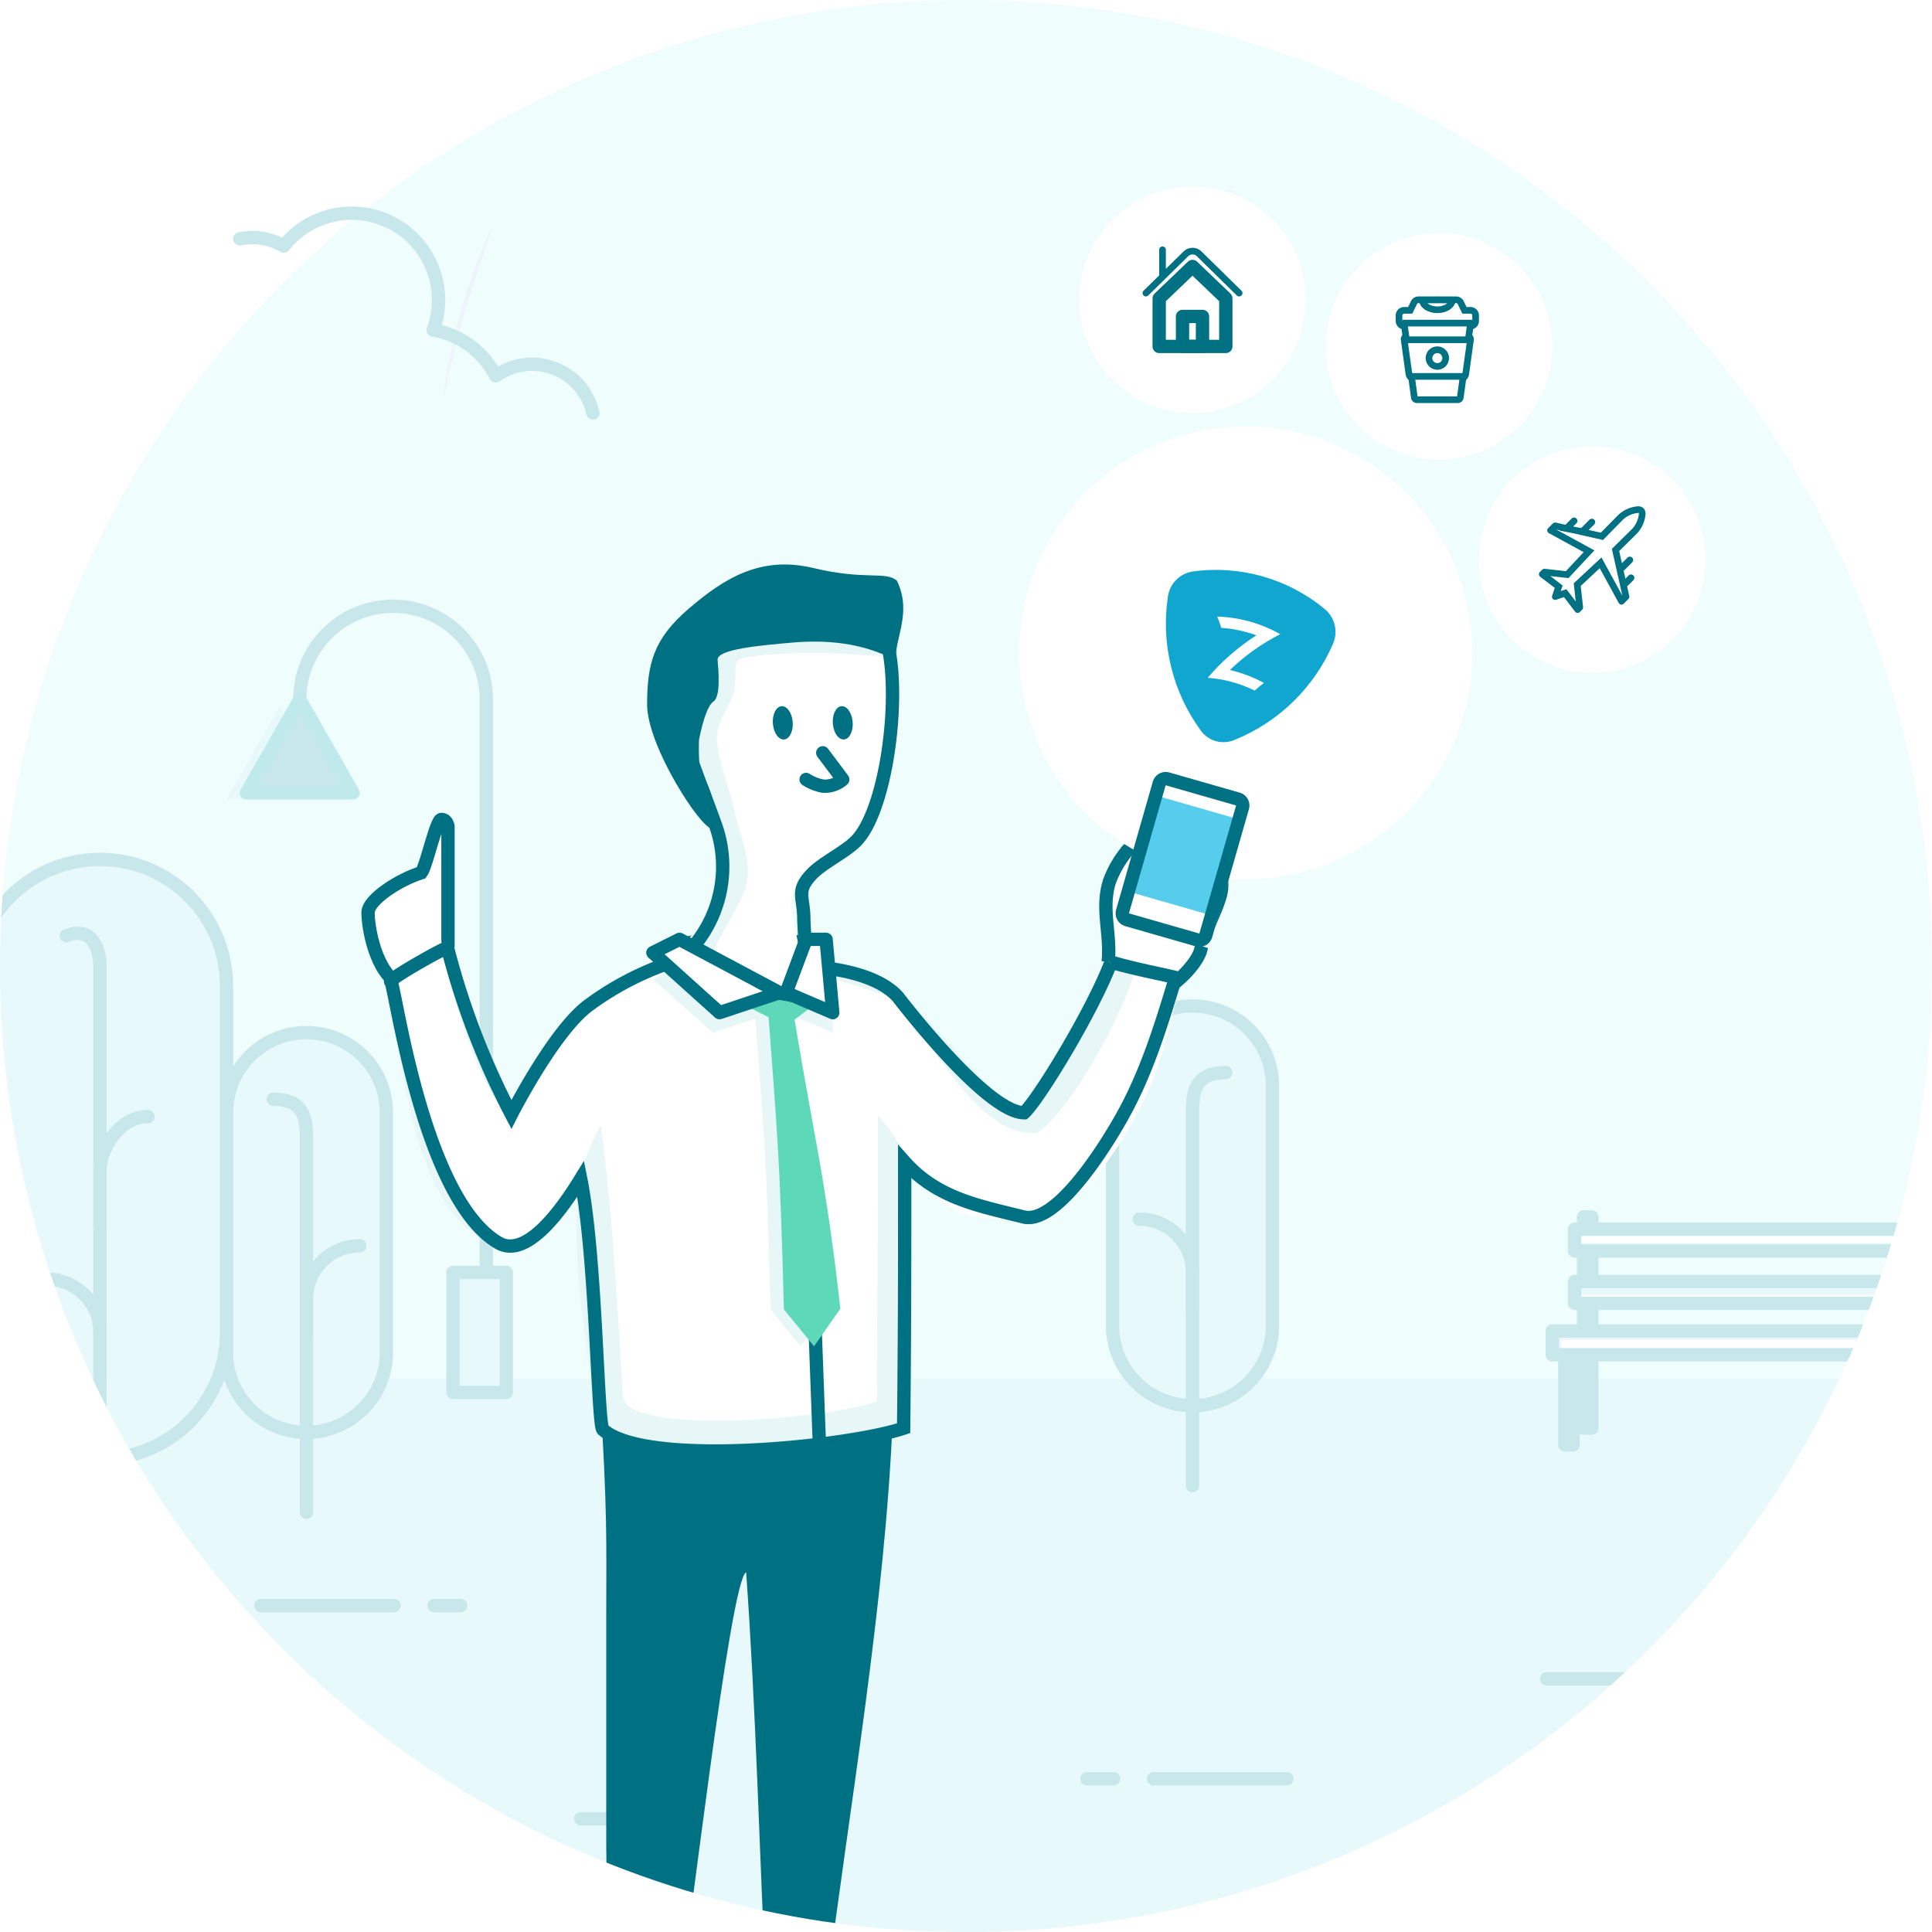 <svg xmlns="http://www.w3.org/2000/svg" xmlns:xlink="http://www.w3.org/1999/xlink" viewBox="0 0 290 290"><defs><style>.a,.ae,.ai,.at,.b,.bc,.bf,.bk,.bv,.c,.k,.p,.z{fill:none;}.a{clip-rule:evenodd;}.c{fill-rule:evenodd;}.d{clip-path:url(#a);}.e{clip-path:url(#b);}.f{clip-path:url(#c);}.g{clip-path:url(#d);}.h{fill:#f0fdfd;}.i{clip-path:url(#e);}.j{fill:#e7f9fa;}.ae,.k{stroke:#c7e7ea;}.at,.bk,.k,.p,.z{stroke-linecap:round;}.at,.bc,.bk,.k,.p,.z{stroke-linejoin:round;}.ai,.at,.bc,.k,.z{stroke-width:2px;}.l{clip-path:url(#h);}.m{fill:#fff;}.n{clip-path:url(#k);}.o{fill:#eef4fb;}.p{stroke:#d1d9eb;}.q{clip-path:url(#n);}.r{clip-path:url(#p);}.s{clip-path:url(#r);}.t{clip-path:url(#t);}.u{clip-path:url(#v);}.v{clip-path:url(#y);}.w{clip-path:url(#ab);}.x{clip-path:url(#ad);}.y{fill:#c7e7ea;}.z{stroke:#bfe9eb;}.aa{clip-path:url(#ag);}.ab{clip-path:url(#aj);}.ac{clip-path:url(#am);}.ad{clip-path:url(#an);}.ae,.bv{stroke-width:4px;}.af{clip-path:url(#as);}.ag{fill:#007083;}.ah{clip-path:url(#au);}.ai,.at,.bc,.bf,.bk,.bv{stroke:#007083;}.aj{clip-path:url(#ax);}.ak{fill:#e7f6f7;}.al{clip-path:url(#az);}.am{clip-path:url(#bc);}.an{clip-path:url(#bf);}.ao{clip-path:url(#bh);}.ap{clip-path:url(#bj);}.aq{clip-path:url(#bl);}.ar{clip-path:url(#bo);}.as{clip-path:url(#bq);}.au{clip-path:url(#bt);}.av{clip-path:url(#bv);}.aw{clip-path:url(#bx);}.ax{clip-path:url(#bz);}.ay{clip-path:url(#cb);}.az{fill:#5dd9ba;}.ba{clip-path:url(#cd);}.bb{clip-path:url(#cf);}.bd{clip-path:url(#ci);}.be{clip-path:url(#cl);}.bg{clip-path:url(#cn);}.bh{clip-path:url(#cp);}.bi{clip-path:url(#cr);}.bj{clip-path:url(#ct);}.bl{clip-path:url(#cv);}.bm{clip-path:url(#cx);}.bn{clip-path:url(#cz);}.bo{clip-path:url(#da);}.bp{fill:#10a6d0;}.bq{clip-path:url(#dd);}.br{clip-path:url(#df);}.bs{clip-path:url(#dh);}.bt{fill:#57cded;}.bu{clip-path:url(#dj);}.bv{stroke-linejoin:bevel;}</style><clipPath id="a"><path class="a" d="M145,0A145,145,0,0,0,290-145,145,145,0,0,0,145-290,145,145,0,0,0,0-145,145,145,0,0,0,145,0Z"/></clipPath><clipPath id="b"><path class="b" d="M-100,100H1624V-390H-100Z"/></clipPath><clipPath id="c"><rect class="b" width="303" height="367" transform="translate(-5 -295)"/></clipPath><clipPath id="d"><path class="b" d="M0,0H290V-290H0Z"/></clipPath><clipPath id="e"><path class="a" d="M-5-83H293V72H-5Z"/></clipPath><clipPath id="h"><path class="a" d="M292.585-77.408l-1.517-1.169v-8.965h1.517ZM237.7-78.79l-1.559,1.424V-87.542H237.7Zm54.965-10.145h-1.6v-18.4H289.82v17.724h-.043v.672H238.945v-18.4H237.7v18.4h-1.559l-3.119-.123v1.516h1.872v14.429h1.247v-2.2l1.559-1.424v1.105h1.247V-87.542h50.833v12.073h.043v.043h1.247v-1.094l1.517,1.169v2.2h1.247V-87.542h1.949v-1.516Z"/></clipPath><clipPath id="k"><path class="a" d="M233-86.646h62.8v-3.576H233Z"/></clipPath><clipPath id="n"><path class="a" d="M236.352-94.366h56.1v-3.279h-56.1Z"/></clipPath><clipPath id="p"><path class="a" d="M236.352-102.214h56.1v-3.279h-56.1Z"/></clipPath><clipPath id="r"><path class="a" d="M234.387-86.646H295.8v-2.238H234.387Z"/></clipPath><clipPath id="t"><path class="a" d="M236.352-94.526h56.1v-1.119h-56.1Z"/></clipPath><clipPath id="v"><path class="a" d="M236.352-103.374h56.1v-1.119h-56.1Z"/></clipPath><clipPath id="y"><path class="a" d="M68-81h8V-99H68Z"/></clipPath><clipPath id="ab"><path class="a" d="M42-184l8,14H34Z"/></clipPath><clipPath id="ad"><path class="a" d="M45-185l8,14H37l8-14Z"/></clipPath><clipPath id="ag"><path class="a" d="M179-79h0a12,12,0,0,1-12-12v-36a12,12,0,0,1,12-12h0a12,12,0,0,1,12,12v36a12,12,0,0,1-12,12"/></clipPath><clipPath id="aj"><path class="a" d="M46-75h0A12,12,0,0,0,58-87v-36a12,12,0,0,0-12-12h0a12,12,0,0,0-12,12v36A12,12,0,0,0,46-75"/></clipPath><clipPath id="am"><path class="a" d="M-26-183H56V-49H-26Zm41,22a19,19,0,0,1,19,19v52A19,19,0,0,1,15-71,19,19,0,0,1-4-90v-52A19,19,0,0,1,15-161Zm0-2A21,21,0,0,0-6-142v52A21,21,0,0,0,15-69,21,21,0,0,0,36-90v-52A21,21,0,0,0,15-163Z"/></clipPath><clipPath id="an"><path class="a" d="M15-162h0a20,20,0,0,1,20,20v52A20,20,0,0,1,15-70h0A20,20,0,0,1-5-90v-52A20,20,0,0,1,15-162Z"/></clipPath><clipPath id="as"><path class="a" d="M134-77c-1.163,27.843-6.429,57.728-10,86-1.7.407-8.982.384-9,0-1-21-1.534-42.475-3-63-2.434.969-9,59-10,63S92.318,7.445,92,7c-.28-.392-1-13.236-1-20V-48c0-10.642.217-14.752-1-34Z"/></clipPath><clipPath id="au"><path class="a" d="M67.244-148v-18q-.244-1-1-1c-.756,0-2.244,7-3,8-3.244,1-8,4-8,6s1,9,5,11C60.544-142.74,66.985-146.929,67.244-148Z"/></clipPath><clipPath id="ax"><path class="a" d="M136.782-139.356c5.857,5.615,14.885,17.246,16.947,15.38C158.4-128.2,165.9-140.324,167.51-146.9c4.538.928,4.8,1.391,9.339,2.32-2.157,7.156-3.233,14.262-6.707,20.88-2.526,4.814-4.453,8.533-8.555,12.105s-5.549,4.9-10.953,4.259c-7.336-.871-10.922-3.746-15.838-9.255,0,13.134-.894,26.221.842,39.966-8.242,2.774-10.985,4.359-19.675,4.047S97.025-69.663,90.5-75.409c-.813-.716-5.649-27.237-3.335-37.642-2.9,4.732-5.315,12.246-13.359,9.6C60-108,59.265-142.464,58.664-142.652c-.62-.194,10.355-2.7,8.5-5.119C70-134,73.808-123.976,76.761-122.724,79-126,79-128,88.4-138.88c2.126-2.459,8.349-3.232,10.787-5.1,2.353-1.806,5.242-1.79,8.153-2.366,3.226-.638,7.381,4.044,10.655,4.348,2.988.277,5.1-3.9,7.917-2.859Z"/></clipPath><clipPath id="az"><path class="a" d="M133.782-140.356c5.857,5.615,12.852,21.356,21.947,20.38C161-123.59,168.9-138.324,170.51-144.9c4.538.928,2.8-.609,7.339.32-2.157,7.156-3.233,14.262-6.707,20.88-2.526,4.814-5.453,9.533-9.555,13.105s-9.549,3.9-14.953,3.259c-7.336-.871-9.922-9.746-14.838-15.255,0,16.255-.158,30.588-.158,42.966C123.4-76.848,93.9-74.547,93.5-80.409,93.192-85,92-109,90.167-121.051c-2.9,4.732-6.315,20.246-14.359,17.6C62-108,59.265-142.464,58.664-142.652c-.62-.194,9.355-3.7,7.5-6.119C69-135,74.928-119.315,77.761-124.724,80-129,84-135,87.4-137.88c2.675-2.263,5.349-3.232,7.787-5.1,2.353-1.806,4.242-1.79,7.153-2.366,3.226-.638,9.381,3.044,12.655,3.348,2.988.277,8.1-1.9,10.917-.859Z"/></clipPath><clipPath id="bc"><path class="a" d="M166.344-145.628c.429-4.257-1.108-7.966.185-12.044a15.46,15.46,0,0,1,2.358-4.246,3.38,3.38,0,0,1,.7-.783,1.951,1.951,0,0,1,2.83.971c.363,1.051-.175,2.175-.659,3.175-.691,1.428.659-4.147,4.459-5.516s.779.071,5.126,3.354.653,6.884-1.017,12.661c-.029,1.661-2.063,3.918-3.275,4.975-.317-.254-7.423-1.552-10.352-2.547"/></clipPath><clipPath id="bf"><path class="a" d="M185.647-261.323a14.12,14.12,0,0,0-3.174.705,14.012,14.012,0,0,0-4.129,2.289,7.5,7.5,0,0,1,7.3-2.995"/></clipPath><clipPath id="bh"><path class="a" d="M70.552-245.74c-1.655,5.326-2.994,10.727-4.112,16.176a86.856,86.856,0,0,1,7.679-26.966q-1.876,5.368-3.567,10.79"/></clipPath><clipPath id="bj"><path class="a" d="M118.66-153.842c0-6.158,6.422-5.964,8.8-8.533,1.65-1.784.729-2.121,2.432-3.854,5.2-5.294,6.992-21.335,2.8-27.452,0,0-11.27-3.692-18.85.184S105-183,108.332-168.343s-3.339,17.491-4.963,19.2c-.933.983,7.682,8.011,12.631,8.139,3.67.095,3.974-6.606,3.974-6.606Z"/></clipPath><clipPath id="bl"><path class="a" d="M105.332-170.343c-3.505-12.343-4.075-21.278,3.506-25.154,4.745-2.426,18.4-1.931,24.3.276,1.949.73.376,3.428.9,3.907-.427-.178-9.4-.685-11.033-.685s-9.918.06-12,1c-1.143.516-.211,3.2-1.018,5.367-.662,1.778-2.149,3.878-2.356,5.917-.313,3.082,2.527,9.922,2.715,11.8s2.694,6.782,1.637,10.916c-.665,2.594-4.978,9-5.03,10.3-4.654-.15-3.446-.526-2.579-1.44C108-156,108.838-158,105.332-170.343Z"/></clipPath><clipPath id="bo"><path class="a" d="M125.023-181.267c.143,1.375.92,2.385,1.737,2.256s1.361-1.347,1.218-2.722-.921-2.385-1.737-2.256-1.361,1.347-1.218,2.722"/></clipPath><clipPath id="bq"><path class="a" d="M116.023-181.267c.143,1.375.92,2.385,1.737,2.256s1.361-1.347,1.218-2.722-.921-2.385-1.737-2.256-1.361,1.347-1.218,2.722"/></clipPath><clipPath id="bt"><path class="a" d="M134.48-190.849c-.282-3.219,2.52-7.151.139-12-1.75-1.469-4.619,0-12.532-1.889s-13.36,1.533-18.641,6.049-6.311,8.188-6.311,14.439,8.128,18.75,9.737,18.61-.344-6.719-1.219-7.454q-.875-.734-.735-5.86,1.038-5,2.162-5.738c1.125-.734.774-4.637.633-6.247s6.3-2.173,11.125-2.6S129.37-193.646,134.48-190.849Z"/></clipPath><clipPath id="bv"><path class="a" d="M113.327-137.86q.925,11.885,1.412,19.679t.927,24.72l4.523,5.546,3.948-5.64q-1.39-12.812-3.6-24.874t-3.453-19.654a7.924,7.924,0,0,0-2.347.084A3.953,3.953,0,0,1,113.327-137.86Z"/></clipPath><clipPath id="bx"><path class="a" d="M102-145l-4,2,9,8,9-3Z"/></clipPath><clipPath id="bz"><path class="a" d="M118-138l7,3v-8h-4Z"/></clipPath><clipPath id="cb"><path class="a" d="M115.327-137.86q.925,11.885,1.412,19.679t.927,24.72l4.523,5.546,3.948-5.64q-1.39-12.812-3.6-24.874t-3.453-19.654a7.924,7.924,0,0,0-2.347.084A3.953,3.953,0,0,1,115.327-137.86Z"/></clipPath><clipPath id="cd"><path class="a" d="M112-139l6,3,4-3-5.5-1Z"/></clipPath><clipPath id="cf"><path class="a" d="M102-149l-4,2,10,9,9-3Z"/></clipPath><clipPath id="ci"><path class="a" d="M118-141l7,3-1-11h-3Z"/></clipPath><clipPath id="cl"><path class="a" d="M216-221a17,17,0,0,0,17-17,17,17,0,0,0-17-17,17,17,0,0,0-17,17A17,17,0,0,0,216-221Z"/></clipPath><clipPath id="cn"><path class="a" d="M239-189a17,17,0,0,0,17-17,17,17,0,0,0-17-17,17,17,0,0,0-17,17A17,17,0,0,0,239-189Z"/></clipPath><clipPath id="cp"><path class="a" d="M245.774-214a4.841,4.841,0,0,0-3.03,1.458l-2.452,2.5-1.822-.409.829-.829a.5.5,0,0,0,0-.711.5.5,0,0,0-.712,0l-1.246,1.246c-.011.01-1.2-.225-1.2-.225l.487-.487a.506.506,0,0,0,0-.713.5.5,0,0,0-.712,0l-.939.939-1.452-.325a.463.463,0,0,0-.432.125l-.711.712a.466.466,0,0,0-.133.4.466.466,0,0,0,.238.342l5.226,2.856-2.665,2.854-3.176-.353a.47.47,0,0,0-.382.134l-.355.356a.464.464,0,0,0-.135.36.469.469,0,0,0,.182.341l2.194,1.677-.395,1.186a.466.466,0,0,0,.112.478.473.473,0,0,0,.478.113l1.186-.4,1.678,2.195a.472.472,0,0,0,.34.182.484.484,0,0,0,.361-.136l.356-.356a.466.466,0,0,0,.133-.382l-.353-3.175,2.853-2.664,2.856,5.225a.467.467,0,0,0,.343.238.466.466,0,0,0,.4-.133l.712-.711a.465.465,0,0,0,.125-.432l-.325-1.452.938-.939a.5.5,0,0,0,0-.711.5.5,0,0,0-.712,0l-.486.486-.263-1.174c.012-.009,1.284-1.271,1.284-1.271a.5.5,0,0,0,0-.712.5.5,0,0,0-.712,0l-.83.83-.409-1.822,2.472-2.432a4.856,4.856,0,0,0,1.482-3.05,1.209,1.209,0,0,0-.288-.937A1.229,1.229,0,0,0,245.774-214Z"/></clipPath><clipPath id="cr"><path class="a" d="M179-228a17,17,0,0,0,17-17,17,17,0,0,0-17-17,17,17,0,0,0-17,17A17,17,0,0,0,179-228Z"/></clipPath><clipPath id="ct"><path class="a" d="M163-261h32v34H163Zm11,23v-7.215L179-250l5,4.785V-238Z"/></clipPath><clipPath id="cv"><path class="a" d="M166.5-253.5h25V-227h-25Zm11,11h3v4.5h-3Z"/></clipPath><clipPath id="cx"><path class="a" d="M187-158a34,34,0,0,0,34-34,34,34,0,0,0-34-34,34,34,0,0,0-34,34A34,34,0,0,0,187-158Z"/></clipPath><clipPath id="cz"><path class="b" d="M177.095-207.137l25.39,7.28-7.167,24.993-25.389-7.28Z"/></clipPath><clipPath id="da"><path class="a" d="M179.051-204.222a4.438,4.438,0,0,0-3.745,3.774,27.192,27.192,0,0,0,4.963,20.142,4.2,4.2,0,0,0,2.223,1.55,4.206,4.206,0,0,0,2.712-.138,27.19,27.19,0,0,0,14.879-14.45,4.443,4.443,0,0,0-1.176-5.185,25.524,25.524,0,0,0-9.33-4.935A25.524,25.524,0,0,0,179.051-204.222Z"/></clipPath><clipPath id="dd"><path class="a" d="M182.712-197.447c.228.587.428,1.142.608,1.691a18.9,18.9,0,0,1,5.266,1.118,33.517,33.517,0,0,0-7.309,6.377,19.009,19.009,0,0,1,7.049,1.919c.451-.4.916-.783,1.387-1.153a20.592,20.592,0,0,0-5.1-1.934,31.441,31.441,0,0,1,7.556-5.379,20.531,20.531,0,0,0-9.46-2.639"/></clipPath><clipPath id="df"><path class="a" d="M175.559-174.327l12.5,3.583-6.615,23.07-12.5-3.583Z"/></clipPath><clipPath id="dh"><path class="a" d="M174.3-170.363l11.535,3.308L181.7-152.637l-11.535-3.308Z"/></clipPath><clipPath id="dj"><path class="a" d="M175.521-174.051l10.574,3.032a2,2,0,0,1,1.371,2.474l-5.513,19.225a2,2,0,0,1-2.474,1.371l-10.574-3.032a2,2,0,0,1-1.371-2.474l5.513-19.225A2,2,0,0,1,175.521-174.051Z"/></clipPath></defs><g transform="translate(-176 -435)"><g class="d" transform="translate(176 725)"><g class="e"><g class="f"><g class="g"><path class="h" d="M-5,5H295V-295H-5Z"/></g><g class="i"><g class="g"><path class="j" d="M-10,77H298V-88H-10Z"/></g></g><g class="g"><g transform="translate(173.158 -24)"><path class="k" d="M0,1H20"/></g><g transform="translate(163.158 -24)"><path class="k" d="M0,1H4"/></g><g transform="translate(232.158 -39)"><path class="k" d="M0,1H20"/></g><g transform="translate(39.158 -50)"><path class="k" d="M0,1H20"/></g><g transform="translate(65.158 -50)"><path class="k" d="M0,1H4"/></g><g transform="translate(87.158 -18)"><path class="k" d="M0,1H4"/></g></g><g class="l"><g class="g"><path class="m" d="M228.019-68.113h72.762v-44.218H228.019Z"/></g></g><g class="g"><g transform="translate(233.019 -107.331)"><path class="k" d="M59.565,29.923l-1.517-1.169V19.789h1.517V29.923ZM4.678,28.541,3.119,29.966V19.789H4.678v8.752ZM59.644,18.4h-1.6V0H56.8V17.724h-.042V18.4H5.925V0H4.678V18.4H3.119L0,18.273v1.516H1.872V34.218H3.119v-2.2L4.678,30.6V31.7H5.925V19.789H56.758V31.862H56.8V31.9h1.247V30.81l1.517,1.169v2.2h1.247V19.789h1.95V18.273l-3.118.123Z"/></g></g><g class="n"><g class="g"><path class="o" d="M228-81.646h72.8V-95.222H228Z"/></g></g><g class="g"><g transform="translate(233 -90.222)"><path class="p" d="M0,3.576H62.8V0H0Z"/></g></g><g class="q"><g class="g"><path class="j" d="M231.352-89.366h66.1v-13.279h-66.1Z"/></g></g><g class="r"><g class="g"><path class="j" d="M231.352-97.214h66.1v-13.279h-66.1Z"/></g></g><g class="s"><g class="g"><path class="m" d="M229.387-81.646H300.8V-93.884H229.387Z"/></g></g><g class="t"><g class="g"><path class="m" d="M231.352-89.526h66.1v-11.119h-66.1Z"/></g></g><g class="u"><g class="g"><path class="m" d="M231.352-98.374h66.1v-11.119h-66.1Z"/></g></g><g class="g"><g transform="translate(236.352 -97.645)"><path class="k" d="M0,3.279H56.1V0H0Z"/></g><g transform="translate(236.352 -105.493)"><path class="k" d="M0,3.279H56.1V0H0Z"/></g><g transform="translate(233 -90.222)"><path class="k" d="M0,3.576H62.8V0H0Z"/></g><g transform="translate(45 -199)"><path class="k" d="M0,24V14H0a14,14,0,0,1,28,0v90"/></g></g><g class="v"><g class="g"><path class="j" d="M63-76H81v-28H63Z"/></g></g><g class="g"><g transform="translate(68 -99)"><path class="k" d="M0,18H8V0H0Z"/></g></g><g class="w"><g class="g"><path class="j" d="M29-165H55v-24H29Z"/></g></g><g class="x"><g class="g"><path class="y" d="M32-166H58v-24H32Z"/></g></g><g class="g"><g transform="translate(37 -185)"><path class="z" d="M8,0l8,14H0L8,0Z"/></g></g><g class="aa"><g class="g"><path class="j" d="M162-74h34v-70H162Z"/></g></g><g class="g"><g transform="translate(167 -139)"><path class="k" d="M12,60h0A12,12,0,0,1,0,48V12A12,12,0,0,1,12,0h0A12,12,0,0,1,24,12V48A12,12,0,0,1,12,60Z"/></g><g transform="translate(179 -129)"><path class="k" d="M0,62V5.767C0,2.582.582,0,5,0"/></g><g transform="translate(171 -107)"><path class="k" d="M8,14V8A8,8,0,0,0,0,0H0"/></g></g><g class="ab"><g class="g"><path class="j" d="M29-70H63v-70H29Z"/></g></g><g class="g"><g transform="translate(58 -135) rotate(-180)"><path class="k" d="M12-60h0A12,12,0,0,0,0-48v36A12,12,0,0,0,12,0h0A12,12,0,0,0,24-12V-48A12,12,0,0,0,12-60Z"/></g><g transform="translate(46 -125) rotate(-180)"><path class="k" d="M0-62V-5.767C0-2.582.582,0,5,0"/></g><g transform="translate(54 -103) rotate(-180)"><path class="k" d="M8-14v6A8,8,0,0,1,0,0H0"/></g></g><g class="ac"><g class="ad"><g class="g"><path class="j" d="M15-162h0a20,20,0,0,1,20,20v52A20,20,0,0,1,15-70h0A20,20,0,0,1-5-90v-52A20,20,0,0,1,15-162Z"/></g></g></g><g class="ad"><g class="g"><g transform="translate(-5 -162)"><path class="ae" d="M20,0h0A20,20,0,0,1,40,20V72A20,20,0,0,1,20,92h0A20,20,0,0,1,0,72V20A20,20,0,0,1,20,0Z"/></g></g></g><g class="g"><g transform="translate(15 -122.392)"><path class="k" d="M0,64.392V8.159C0,4.974,2.795,0,7.213,0"/></g><g transform="translate(9.949 -149.915)"><path class="k" d="M5.051,43.914V4.475S4.847-1.535,0,.375"/></g><g transform="translate(7 -98)"><path class="k" d="M8,14V8A8,8,0,0,0,0,0H0"/></g></g><g class="af"><g class="g"><path class="ag" d="M85,15.44h54V-87H85Z"/></g></g><g class="ah"><g class="g"><path class="m" d="M50.244-137h22v-35h-22Z"/></g></g><g class="g"><g transform="translate(55.244 -167)"><path class="ai" d="M12,19V1q-.244-1-1-1c-.756,0-2.244,7-3,8-3.244,1-8,4-8,6s1,9,5,11C5.3,24.26,11.741,20.071,12,19Z"/></g></g><g class="aj"><g class="g"><path class="ak" d="M53.638-66.952H181.849v-85.818H53.638Z"/></g></g><g class="al"><g class="g"><path class="m" d="M53.636-71.753H182.849v-82.018H53.636Z"/></g></g><g class="g"><g transform="translate(176.849 -147.897) rotate(-180)"><path class="ai" d="M42.067-7.542S28.849-24.921,23.12-24.921C20.849-22.9,10.945-6.574,9.339,0,4.8-.928,4.54-2.391,0-3.32,2.157-10.475,4.233-17.581,7.707-24.2c2.526-4.814,10.392-17.65,15.508-16.364,6.634,1.667,12.922,2.746,17.838,8.255,0-14.588,0-25.588.158-39.966,8.242-2.774,38.613-5.959,45.137-.213.813.716,1,26.045,3.335,37.642,2.9-4.732,8.167-12.051,12.359-9.6,11.459,6.708,15.543,39.011,16.144,39.2.62.194-7.336,4.7-8.5,5.119a115.993,115.993,0,0,0-9.6-25.047S93.849-12.9,88.657-8.915A45.064,45.064,0,0,1,73.5-1.55C70.278-.912,66.124-5.594,62.849-5.9c-2.988-.277-5.1,3.9-7.917,2.859C54.932-3.038,45.849-3.32,42.067-7.542Z"/></g></g><g class="am"><g class="g"><path class="m" d="M161-138.081h27.388v-31.506H161Z"/></g></g><g class="g"><g transform="translate(183.388 -164.587) rotate(-180)"><path class="ai" d="M17.044-18.959c-.429,4.257,1.108,7.966-.185,12.044A15.458,15.458,0,0,1,14.5-2.669a3.378,3.378,0,0,1-.7.783,1.951,1.951,0,0,1-2.83-.971c-.363-1.051.175-2.175.658-3.175.691-1.428-.658,4.147-4.459,5.516S6.388-.587,2.041-3.869,1.388-10.753,3.058-16.53c.029-1.661,2.063-3.918,3.275-4.975.317.254,7.423,1.552,10.352,2.547"/></g><g transform="translate(124 -149) rotate(-180)"><path class="ai" d="M23-1a49.9,49.9,0,0,1-6,1C16,0,3,0,0-1"/></g></g><g class="an"><g class="g"><path class="o" d="M173.344-253.328h17.3V-266.4h-17.3Z"/></g></g><g class="ao"><g class="g"><path class="o" d="M61.44-224.564H79.119v-36.966H61.44Z"/></g></g><g class="ap"><g class="g"><path class="m" d="M98.3-136h41.718v-64.27H98.3Z"/></g></g><g class="aq"><g class="g"><path class="ak" d="M97.853-141.7h41.291v-60.41H97.853Z"/></g></g><g class="g"><g transform="translate(133.972 -198.359) rotate(-180)"><path class="ai" d="M12.209-39.657c-1.65,1.783-5.051,3.337-6.753,5.071-5.2,5.294-7.468,27.1-3.274,33.221,0,0,20.373,3.379,27.953-.5s.173-19.812-3.495-30.154A18.534,18.534,0,0,1,30.6-51.22c.973-1.026-8.542-7.025-13.631-7.139C13.563-58.435,13-52.753,13-52.753l.314,6.236C13.271-43.019,14.586-42.226,12.209-39.657Z"/></g></g><g class="ar"><g class="g"><path class="ag" d="M120-174h13v-15H120Z"/></g></g><g class="as"><g class="g"><path class="ag" d="M111-174h13v-15H111Z"/></g></g><g class="g"><g transform="translate(127.481 -175.31) rotate(-157)"><path class="at" d="M5.063-4.659A7,7,0,0,0,2.371-4.6,4.032,4.032,0,0,0,0-2.51L4.324,0"/></g><g transform="translate(123 -141) rotate(-180)"><path class="ai" d="M6,0,3-15,1-41,0-68"/></g></g><g class="au"><g class="g"><path class="ag" d="M117.48-223.759l30.011,25.182-36.333,43.3L81.147-180.459Z"/></g></g><g class="av"><g class="g"><path class="ak" d="M108.517-143.393l22.336.78-2.1,60-22.336-.78Z"/></g></g><g class="aw"><g class="g"><path class="ak" d="M93-130h28v-20H93Z"/></g></g><g class="ax"><g class="g"><path class="ak" d="M113-130h17v-18H113Z"/></g></g><g class="ay"><g class="g"><path class="az" d="M110.517-143.393l22.336.78-2.1,60-22.336-.78Z"/></g></g><g class="ba"><g class="g"><path class="az" d="M107-131h20v-14H107Z"/></g></g><g class="bb"><g class="g"><path class="m" d="M93-133h29v-21H93Z"/></g></g><g class="g"><g transform="translate(117 -149) rotate(-180)"><path class="bc" d="M15,0l4-2L9-11,0-8Z"/></g></g><g class="bd"><g class="g"><path class="m" d="M113-133h17v-21H113Z"/></g></g><g class="g"><g transform="translate(125 -149) rotate(-180)"><path class="bc" d="M7-8,0-11,1,0H4Z"/></g></g></g></g></g><g transform="translate(212 467.002)"><path class="k" d="M0,3.85A9.41,9.41,0,0,1,6.591,4.934a13.029,13.029,0,0,1,23.238,8.077,12.8,12.8,0,0,1-.812,4.524,13,13,0,0,1,9.4,6.886A9.366,9.366,0,0,1,53,30"/></g><g class="be" transform="translate(176 725)"><g class="e"><path class="m" d="M194-216h44v-44H194Z"/></g></g><g transform="translate(386 480)"><path class="bf" d="M10.733,1.579H9.82L9.265.437A.76.76,0,0,0,8.58,0H2.92a.76.76,0,0,0-.685.437L1.68,1.579H.767A.779.779,0,0,0,0,2.368v.789a.779.779,0,0,0,.767.789H.817l.222,1.6a.384.384,0,0,0-.179.112.4.4,0,0,0-.09.313l.719,5.188a.783.783,0,0,0,.409.578l.4,2.919A.387.387,0,0,0,2.683,15H8.817a.387.387,0,0,0,.38-.339l.4-2.919a.783.783,0,0,0,.409-.578l.719-5.188a.4.4,0,0,0-.09-.313.384.384,0,0,0-.179-.112l.222-1.6h.051a.779.779,0,0,0,.767-.789V2.368a.779.779,0,0,0-.767-.789Z"/></g><g transform="translate(387 485.5)"><path class="bf" d="M9.5.5H0"/></g><g transform="translate(386.5 483)"><path class="bf" d="M10.5.5H0"/></g><g transform="translate(390.5 487.5)"><path class="bf" d="M1.25,2.5A1.25,1.25,0,1,0,0,1.25,1.25,1.25,0,0,0,1.25,2.5Z"/></g><g transform="translate(389.5 479.994)"><path class="bf" d="M2.25,1.506c1.243,0,2.25-.672,2.25-1.5C4.5.018,0-.012,0,.006,0,.835,1.007,1.506,2.25,1.506Z"/></g><g transform="translate(387.5 491)"><path class="bf" d="M8.5.5H0"/></g><g class="bg" transform="translate(176 725)"><g class="e"><path class="m" d="M217-184h44v-44H217Z"/></g></g><g class="bh" transform="translate(176 725)"><g class="e"><g transform="translate(231 -214)"><path class="ai" d="M14.774,0a4.841,4.841,0,0,0-3.03,1.458l-2.452,2.5L7.47,3.545l.829-.83A.5.5,0,0,0,7.586,2L6.341,3.251c-.011.01-1.2-.225-1.2-.225l.487-.487a.5.5,0,1,0-.712-.713l-.939.939L2.526,2.44a.463.463,0,0,0-.432.125l-.711.712a.466.466,0,0,0,.105.739L6.715,6.872,4.05,9.725.874,9.373a.47.47,0,0,0-.382.134l-.356.356a.467.467,0,0,0,.047.7l2.194,1.677-.395,1.186a.466.466,0,0,0,.112.478.473.473,0,0,0,.478.113l1.186-.4,1.678,2.195a.471.471,0,0,0,.34.182.484.484,0,0,0,.361-.136l.356-.356a.466.466,0,0,0,.133-.382l-.353-3.175L9.127,9.285l2.856,5.225a.466.466,0,0,0,.739.105l.712-.711a.466.466,0,0,0,.125-.432l-.325-1.452.938-.939a.5.5,0,0,0-.712-.711l-.486.486-.263-1.174c.012-.009,1.284-1.271,1.284-1.271a.5.5,0,1,0-.712-.712l-.83.83-.409-1.822,2.472-2.432A4.856,4.856,0,0,0,16,1.226,1.209,1.209,0,0,0,15.71.289,1.229,1.229,0,0,0,14.774,0Z"/></g></g></g><g class="bi" transform="translate(176 725)"><g class="e"><path class="m" d="M157-223h44v-44H157Z"/></g></g><g class="bj" transform="translate(176 725)"><g class="e"><g transform="translate(174 -250)"><path class="at" d="M0,12V4.785L5,0l5,4.785V12Z"/></g></g></g><g transform="translate(347.999 472.5)"><path class="bk" d="M2.5,0V4.05L.009,6.492,6.009.6A1.429,1.429,0,0,1,8,.6l6,5.894"/></g><g class="bl" transform="translate(176 725)"><g class="e"><g transform="translate(177.5 -242.5)"><path class="at" d="M0,0H3V4.5H0Z"/></g></g></g><g class="bm" transform="translate(176 725)"><g class="e"><path class="m" d="M148-153h78v-78H148Z"/></g></g><g class="bn" transform="translate(176 725)"><g class="bo"><g class="e"><path class="bp" d="M173.723-213.212l34.467,9.883-9.841,34.321-34.467-9.883Z"/></g></g></g><g class="bn" transform="translate(176 725)"><g class="bq"><g class="e"><path class="m" d="M179.458-204.239l19.053,5.463-5.474,19.089-19.053-5.463Z"/></g></g></g><g class="br" transform="translate(176 725)"><g class="e"><path class="m" d="M172.131-180.511l22.109,6.34-9.372,32.683-22.109-6.34Z"/></g></g><g class="bs" transform="translate(176 725)"><g class="e"><path class="bt" d="M170.872-176.548l21.148,6.064-6.891,24.032-21.148-6.064Z"/></g></g><g class="bu" transform="translate(176 725)"><g class="e"><g transform="translate(173.598 -174.602) rotate(16)"><path class="bv" d="M2,0H13a2,2,0,0,1,2,2V22a2,2,0,0,1-2,2H2a2,2,0,0,1-2-2V2A2,2,0,0,1,2,0Z"/></g></g></g></g></svg>